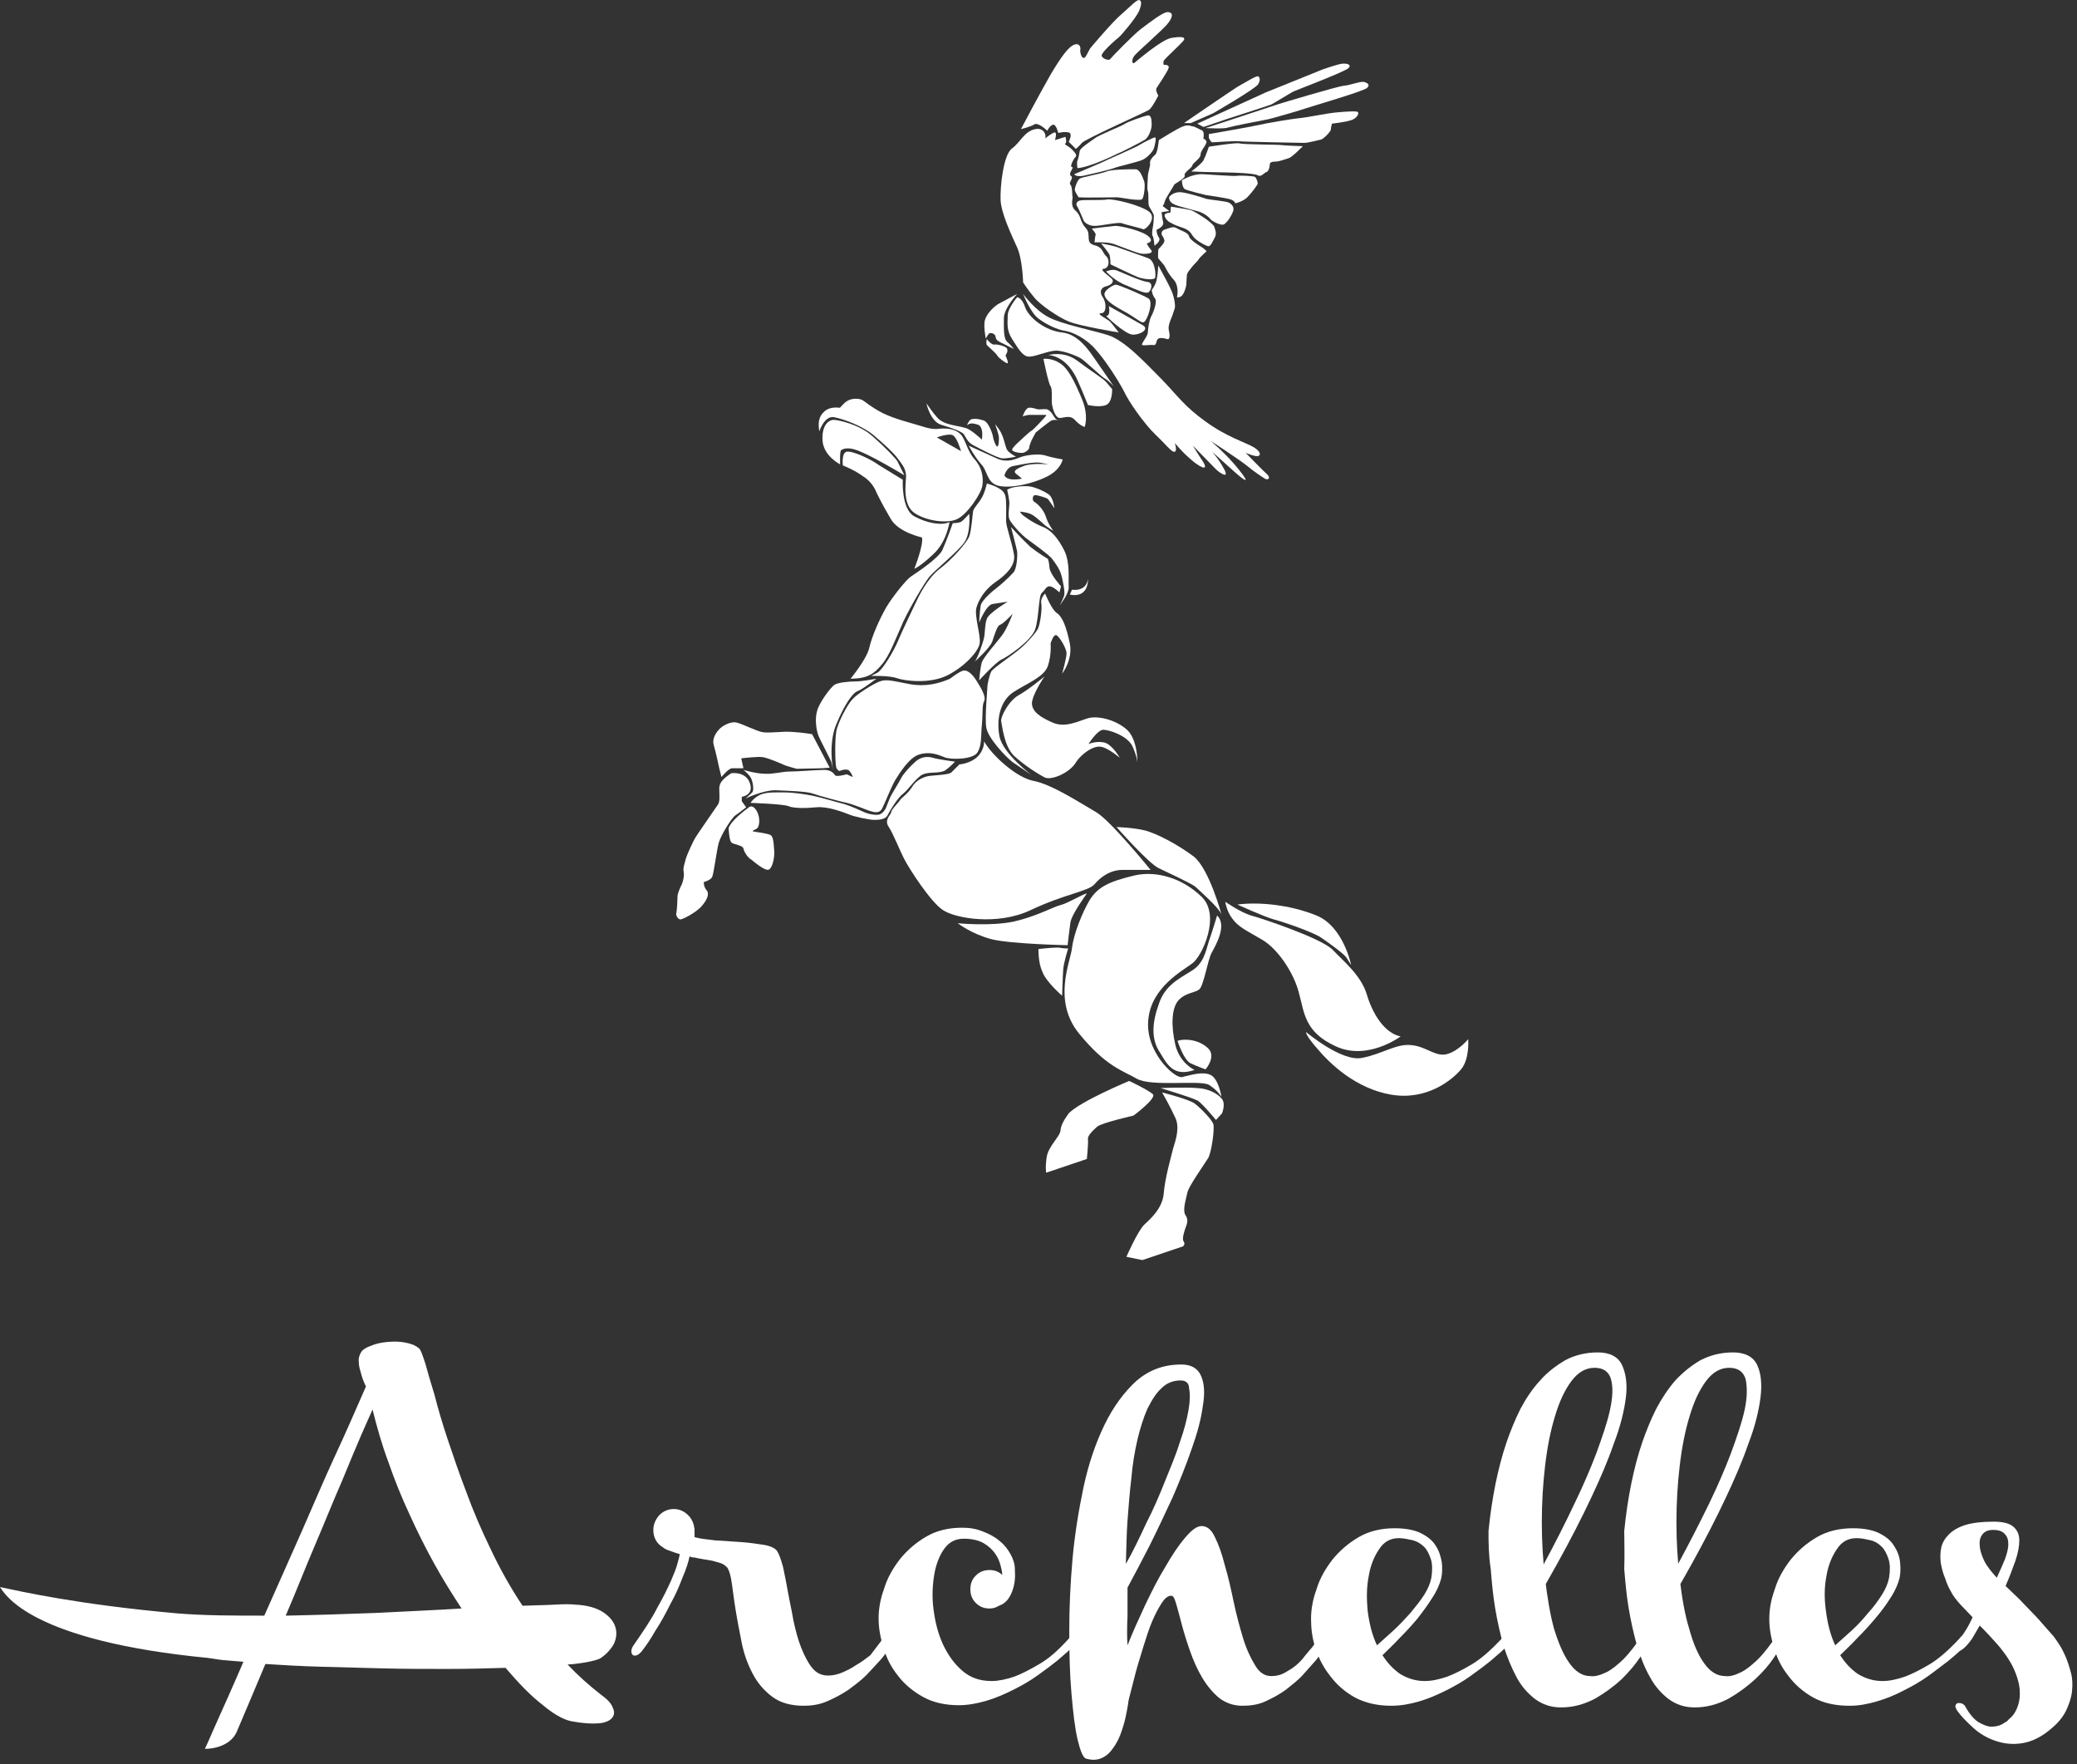 <svg xmlns="http://www.w3.org/2000/svg" xmlns:xlink="http://www.w3.org/1999/xlink" width="378" height="321" viewBox="0 0 378 321" version="1.1"><rect x="0" y="0" width="378" height="321" fill="#333333" stroke="none"/><title>archellesbrand</title><desc>Created using Figma</desc><g id="Canvas" transform="translate(523 -395)"><g id="archellesbrand"><g id="archellesbrand"><g id="Group"><g id="Group"><g id="Vector"><use xlink:href="#path0_fill" transform="translate(-169.866 671.9)" fill="#FFFFFF"></use></g></g><g id="archelle 1"><g id="Vector"><use xlink:href="#path1_fill" transform="translate(-523 639.134)" fill="#FFFFFF"></use></g><g id="Vector"><use xlink:href="#path2_fill" transform="translate(-408.1 669.6)" fill="#FFFFFF"></use></g><g id="Vector"><use xlink:href="#path3_fill" transform="translate(-363.1 673)" fill="#FFFFFF"></use></g><g id="Vector"><use xlink:href="#path4_fill" transform="translate(-328.4 643.3)" fill="#FFFFFF"></use></g><g id="Vector"><use xlink:href="#path5_fill" transform="translate(-284.4 673.1)" fill="#FFFFFF"></use></g><g id="Vector"><use xlink:href="#path6_fill" transform="translate(-252.1 641.1)" fill="#FFFFFF"></use></g><g id="Vector"><use xlink:href="#path7_fill" transform="translate(-227.4 641.1)" fill="#FFFFFF"></use></g><g id="Vector"><use xlink:href="#path8_fill" transform="translate(-201 673.1)" fill="#FFFFFF"></use></g></g></g><g id="Group"><g id="Group"><g id="Vector"><use xlink:href="#path9_fill" transform="translate(-373.319 471.4)" fill="#FFFFFF"></use></g><g id="Vector"><use xlink:href="#path10_fill" transform="translate(-369.642 477.182)" fill="#FFFFFF"></use></g><g id="Vector"><use xlink:href="#path11_fill" transform="translate(-374.002 467.561)" fill="#FFFFFF"></use></g><g id="Vector"><use xlink:href="#path12_fill" transform="translate(-346.7 476.1)" fill="#FFFFFF"></use></g><g id="Vector"><use xlink:href="#path13_fill" transform="translate(-368.2 488.5)" fill="#FFFFFF"></use></g><g id="Vector"><use xlink:href="#path14_fill" transform="translate(-374.513 518.5)" fill="#FFFFFF"></use></g><g id="Vector"><use xlink:href="#path15_fill" transform="translate(-354.4 468.4)" fill="#FFFFFF"></use></g><g id="Vector"><use xlink:href="#path16_fill" transform="translate(-339.7 483.466)" fill="#FFFFFF"></use></g><g id="Vector"><use xlink:href="#path17_fill" transform="translate(-364.5 483)" fill="#FFFFFF"></use></g><g id="Vector"><use xlink:href="#path18_fill" transform="translate(-387.7 517.011)" fill="#FFFFFF"></use></g><g id="Vector"><use xlink:href="#path19_fill" transform="translate(-386.4 532.748)" fill="#FFFFFF"></use></g><g id="Vector"><use xlink:href="#path20_fill" transform="translate(-399.946 535.673)" fill="#FFFFFF"></use></g><g id="Vector"><use xlink:href="#path21_fill" transform="translate(-390.4 541.748)" fill="#FFFFFF"></use></g><g id="Vector"><use xlink:href="#path22_fill" transform="translate(-393.189 526.435)" fill="#FFFFFF"></use></g><g id="Vector"><use xlink:href="#path23_fill" transform="translate(-345.6 490.9)" fill="#FFFFFF"></use></g><g id="Vector"><use xlink:href="#path24_fill" transform="translate(-328.3 500.4)" fill="#FFFFFF"></use></g><g id="Vector"><use xlink:href="#path25_fill" transform="translate(-343.596 503)" fill="#FFFFFF"></use></g><g id="Vector"><use xlink:href="#path26_fill" transform="translate(-340.805 518.1)" fill="#FFFFFF"></use></g><g id="Vector"><use xlink:href="#path27_fill" transform="translate(-361.573 529.9)" fill="#FFFFFF"></use></g><g id="Vector"><use xlink:href="#path28_fill" transform="translate(-348.7 557.6)" fill="#FFFFFF"></use></g><g id="Vector"><use xlink:href="#path29_fill" transform="translate(-329.264 554.034)" fill="#FFFFFF"></use></g><g id="Vector"><use xlink:href="#path30_fill" transform="translate(-313.076 561.6)" fill="#FFFFFF"></use></g><g id="Vector"><use xlink:href="#path31_fill" transform="translate(-319.8 545.5)" fill="#FFFFFF"></use></g><g id="Vector"><use xlink:href="#path32_fill" transform="translate(-300 559.1)" fill="#FFFFFF"></use></g><g id="Vector"><use xlink:href="#path33_fill" transform="translate(-285.304 582.8)" fill="#FFFFFF"></use></g><g id="Vector"><use xlink:href="#path34_fill" transform="translate(-297.8 559.42)" fill="#FFFFFF"></use></g><g id="Vector"><use xlink:href="#path35_fill" transform="translate(-311.8 592.911)" fill="#FFFFFF"></use></g><g id="Vector"><use xlink:href="#path36_fill" transform="translate(-318 593.8)" fill="#FFFFFF"></use></g><g id="Vector"><use xlink:href="#path37_fill" transform="translate(-332.665 591.7)" fill="#FFFFFF"></use></g><g id="Vector"><use xlink:href="#path38_fill" transform="translate(-334.004 567.433)" fill="#FFFFFF"></use></g><g id="Vector"><use xlink:href="#path39_fill" transform="translate(-308.7 584.196)" fill="#FFFFFF"></use></g></g><g id="Group"><g id="Vector"><use xlink:href="#path40_fill" transform="translate(-343.489 456.7)" fill="#FFFFFF"></use></g><g id="Vector"><use xlink:href="#path41_fill" transform="translate(-343.855 448.5)" fill="#FFFFFF"></use></g><g id="Vector"><use xlink:href="#path42_fill" transform="translate(-339.637 449.1)" fill="#FFFFFF"></use></g><g id="Vector"><use xlink:href="#path43_fill" transform="translate(-333.1 460.284)" fill="#FFFFFF"></use></g><g id="Vector"><use xlink:href="#path44_fill" transform="translate(-332.2 459.423)" fill="#FFFFFF"></use></g><g id="Vector"><use xlink:href="#path45_fill" transform="translate(-336.8 448.5)" fill="#FFFFFF"></use></g><g id="Vector"><use xlink:href="#path46_fill" transform="translate(-338.806 469.184)" fill="#FFFFFF"></use></g><g id="Vector"><use xlink:href="#path47_fill" transform="translate(-340.911 418.45)" fill="#FFFFFF"></use></g><g id="Vector"><use xlink:href="#path48_fill" transform="translate(-337.2 395)" fill="#FFFFFF"></use></g><g id="Vector"><use xlink:href="#path49_fill" transform="translate(-321.7 450.7)" fill="#FFFFFF"></use></g><g id="Vector"><use xlink:href="#path50_fill" transform="translate(-322 446.8)" fill="#FFFFFF"></use></g><g id="Vector"><use xlink:href="#path51_fill" transform="translate(-321.7 444.104)" fill="#FFFFFF"></use></g><g id="Vector"><use xlink:href="#path52_fill" transform="translate(-322.6 439.3)" fill="#FFFFFF"></use></g><g id="Vector"><use xlink:href="#path53_fill" transform="translate(-324.3 436.1)" fill="#FFFFFF"></use></g><g id="Vector"><use xlink:href="#path54_fill" transform="translate(-327.094 431.278)" fill="#FFFFFF"></use></g><g id="Vector"><use xlink:href="#path55_fill" transform="translate(-327.4 425.8)" fill="#FFFFFF"></use></g><g id="Vector"><use xlink:href="#path56_fill" transform="translate(-326.989 415.992)" fill="#FFFFFF"></use></g><g id="Vector"><use xlink:href="#path57_fill" transform="translate(-327.5 420)" fill="#FFFFFF"></use></g><g id="Vector"><use xlink:href="#path58_fill" transform="translate(-314.189 417.822)" fill="#FFFFFF"></use></g><g id="Vector"><use xlink:href="#path59_fill" transform="translate(-307.5 408.876)" fill="#FFFFFF"></use></g><g id="Vector"><use xlink:href="#path60_fill" transform="translate(-305.1 406.576)" fill="#FFFFFF"></use></g><g id="Vector"><use xlink:href="#path61_fill" transform="translate(-303.6 409.89)" fill="#FFFFFF"></use></g><g id="Vector"><use xlink:href="#path62_fill" transform="translate(-303 415.273)" fill="#FFFFFF"></use></g><g id="Vector"><use xlink:href="#path63_fill" transform="translate(-306.2 421.068)" fill="#FFFFFF"></use></g><g id="Vector"><use xlink:href="#path64_fill" transform="translate(-307.9 426.694)" fill="#FFFFFF"></use></g><g id="Vector"><use xlink:href="#path65_fill" transform="translate(-310.233 429.971)" fill="#FFFFFF"></use></g><g id="Vector"><use xlink:href="#path66_fill" transform="translate(-311.052 432.6)" fill="#FFFFFF"></use></g><g id="Vector"><use xlink:href="#path67_fill" transform="translate(-312.244 436.349)" fill="#FFFFFF"></use></g><g id="Vector"><use xlink:href="#path68_fill" transform="translate(-315.172 443.3)" fill="#FFFFFF"></use></g></g></g></g></g></g><defs><path id="path0_fill" d="M 20.366 20.6C 20.666 20.9 21.066 21.5 21.466 22.1C 21.966 22.8 22.366 23.6 22.766 24.5C 23.166 25.4 23.466 26.4 23.766 27.5C 24.066 28.6 24.066 29.7 23.966 30.8C 23.866 31.9 23.466 33.1 22.966 34.2C 22.466 35.3 21.566 36.5 20.366 37.5C 18.566 39.1 16.766 40 14.966 40.3C 13.166 40.6 11.566 40.4 10.066 39.9C 8.566 39.4 7.166 38.6 5.966 37.5C 4.766 36.4 3.766 35.4 3.066 34.4C 2.766 33.9 2.666 33.6 2.766 33.4C 2.866 33.2 2.966 33.1 3.166 33C 3.366 33 3.666 33 3.966 33.1C 4.266 33.3 4.466 33.4 4.566 33.7C 5.366 35.1 6.166 36 6.966 36.5C 7.866 37 8.566 37.3 9.266 37.3C 9.966 37.3 10.566 37.2 11.166 36.9C 11.666 36.6 11.966 36.4 12.166 36.3C 12.266 36.1 12.566 35.9 12.966 35.5C 13.366 35.1 13.666 34.6 13.966 33.9C 14.266 33.2 14.466 32.3 14.466 31.3C 14.466 30.2 14.266 29 13.666 27.5C 13.066 25.9 12.066 24.4 10.866 22.9C 9.666 21.5 8.366 20.1 7.166 18.9L 5.766 21.3C 2.866 25.4 2.066 22.9 3.166 21.7C 4.766 20 5.866 17.4 5.866 17.4C 5.066 16.6 4.366 15.8 3.666 15.1C 2.966 14.3 2.366 13.6 1.966 12.8C 1.566 12.1 1.166 11.3 0.866 10.3C 0.466 9.4 0.266 8.5 0.066 7.5C -0.034 6.6 -0.034 5.6 0.166 4.7C 0.366 3.8 0.866 3 1.566 2.3C 2.266 1.6 3.266 1 4.566 0.6C 5.866 0.2 7.566 -1.2207e-05 9.666 -1.2207e-05C 11.366 -1.2207e-05 12.566 0.3 13.266 0.9C 13.966 1.5 14.366 2.3 14.366 3.4C 14.366 4.4 14.166 5.6 13.666 7.1C 13.166 8.5 12.566 10.1 11.866 11.7C 12.666 12.5 13.566 13.3 14.366 14.1C 15.166 14.9 15.966 15.8 16.766 16.6C 17.566 17.4 18.266 18.2 18.866 18.9C 19.366 19.5 19.966 20.1 20.366 20.6ZM 9.566 1.5C 8.666 1.5 8.066 1.8 7.666 2.3C 7.266 2.8 7.066 3.5 7.166 4.3C 7.166 5.1 7.466 6 7.966 7.1C 8.466 8.1 9.266 9.1 10.266 10.2C 10.866 8.9 11.366 7.8 11.766 6.8C 12.166 5.7 12.366 4.8 12.366 4.1C 12.366 3.3 12.166 2.7 11.766 2.3C 11.266 1.7 10.566 1.5 9.566 1.5Z"></path><path id="path1_fill" d="M 43.1 70.966C 44.5 67.666 46.5 62.966 48.3 58.666C 51.4 58.866 54.8 59.066 58.5 59.166C 62.2 59.266 65.9 59.366 69.8 59.466C 73.6 59.566 77.5 59.566 81.3 59.566C 85.1 59.566 88.6 59.466 92 59.366C 94.4 62.166 96.6 64.466 98.7 66.066C 100.7 67.766 102.5 68.766 103.9 69.066C 106 69.466 107.6 69.566 108.9 69.466C 110.2 69.366 111 68.966 111.4 68.466C 111.8 67.966 111.9 67.366 111.5 66.566C 111.2 65.766 110.5 65.066 109.4 64.266C 107.2 62.566 105.2 60.766 103.3 58.766C 104.8 58.666 106.1 58.466 107.1 58.266C 108.1 58.066 108.8 57.866 109.2 57.666C 110.3 56.966 111.1 56.066 111.7 55.066C 112.2 53.966 112.3 52.966 112 51.966C 111.7 50.966 111 50.066 109.8 49.266C 108.6 48.466 106.9 47.966 104.7 47.866C 103.9 47.766 102.6 47.766 100.9 47.866C 99.3 47.966 97.3 47.966 95.1 48.066C 92.9 44.766 91 41.366 89.3 37.766C 87.6 34.266 86.1 30.766 84.9 27.466C 83.6 24.066 82.5 20.866 81.5 17.866C 80.5 14.866 79.7 12.166 79.1 9.766C 78.4 7.466 77.8 5.466 77.4 3.966C 76.9 2.466 76.6 1.566 76.3 1.266C 75.6 0.666 74.8 0.366 73.7 0.166C 72.7 -0.034 71.6 -0.034 70.5 0.066C 69.4 0.166 68.4 0.366 67.5 0.766C 66.6 1.066 66 1.466 65.7 1.966C 65.4 2.466 65.2 3.066 65.3 3.766C 65.3 4.466 65.5 5.066 65.7 5.766C 65.9 6.566 66.2 7.366 66.6 8.166C 64.8 12.266 62.9 16.666 60.8 21.166C 59 25.066 57.1 29.566 54.9 34.566C 52.7 39.566 50.4 44.666 48.1 49.866C 42.6 49.866 37.3 49.866 32.4 49.466C 14.3 47.866 3.8 45.466 1.19209e-08 44.666C 1 46.166 5.8 54.466 37.9 57.566C 38.7 57.666 39.7 57.866 40.7 57.966C 41.8 58.066 43 58.166 44.3 58.266C 42.5 62.466 40.7 66.466 39 70.266C 38.4 71.566 37.9 72.866 37.3 74.066C 37 74.166 41.7 74.266 43.1 70.966ZM 68.6 49.366C 63.1 49.566 57.5 49.766 52 49.866C 53.9 45.466 55.6 41.066 57.4 36.866C 59.2 32.666 60.7 28.866 62.2 25.466C 63.6 22.066 64.8 19.166 65.8 16.866C 66.8 14.566 67.5 13.066 67.8 12.366C 68.6 15.566 69.5 18.766 70.7 21.966C 71.8 25.166 73.1 28.366 74.5 31.366C 75.9 34.466 77.4 37.466 79 40.366C 80.6 43.266 82.3 45.966 84 48.566C 79.3 48.866 74.2 49.066 68.6 49.366Z"></path><path id="path2_fill" d="M 46.6 23.6C 47.2 23.6 47.5 23.9 47.5 24.5C 47.5 24.6 47.3 24.9 46.9 25.4C 46.5 26 46 26.7 45.3 27.5C 44.6 28.3 43.7 29.2 42.8 30.2C 41.8 31.2 40.7 32 39.5 32.9C 38.3 33.7 37 34.4 35.6 35C 34.2 35.6 32.8 35.8 31.4 35.8C 29.1 35.8 27.2 35.3 25.7 34.2C 24.2 33.1 23 31.7 22.1 30C 21.2 28.3 20.5 26.4 20.1 24.4C 19.7 22.3 19.3 20.4 19 18.5C 18.7 16.7 18.5 15 18.3 13.6C 18.1 12.1 17.8 11.2 17.5 10.7C 17.2 10.4 16.9 10.1 16.4 9.9C 15.9 9.7 15.3 9.6 14.7 9.4C 14.1 9.3 13.5 9.2 12.9 9.1C 12.3 9 11.8 8.9 11.4 8.8C 11.1 8.8 10.9 8.8 10.6 8.6C 10.4 9.6 10 10.9 9.3 12.5C 8.7 14.1 8 15.7 7.1 17.3C 6.3 18.9 5.4 20.6 4.4 22.1C 3.5 23.7 2.6 25 1.8 26C 1.5 26.3 1.3 26.5 1 26.6C 0.7 26.7 0.5 26.7 0.3 26.6C 0.1 26.4 -3.05176e-06 26.2 -3.05176e-06 25.9C -3.05176e-06 25.6 0.1 25.2 0.4 24.8C 2.2 22.2 3.7 20 4.7 18C 5.8 16.1 6.6 14.4 7.2 13.1C 7.8 11.7 8.2 10.7 8.4 9.9C 8.6 9.1 8.8 8.5 8.8 8.2C 8.1 8 7.5 7.8 7 7.6C 6.4 7.4 6 7.2 5.8 7C 4.6 6.3 4 5.2 4 3.8C 4 2.8 4.4 1.9 5.1 1.1C 5.8 0.4 6.7 0 7.7 0C 8.6 0 9.4 0.3 10.1 0.9C 10.8 1.5 11.2 2.2 11.4 3.1C 11.4 3.3 11.5 3.5 11.5 3.7C 11.5 4.1 11.5 4.5 11.5 5.1C 12.4 5.4 13.6 5.5 15.2 5.7C 16.7 5.8 18.3 5.9 19.8 6C 21.3 6.1 22.7 6.3 24 6.5C 25.3 6.7 26.1 7.1 26.5 7.6C 26.9 8.2 27.2 9.1 27.6 10.5C 27.9 11.9 28.2 13.4 28.5 15.1C 28.8 16.8 29.2 18.5 29.5 20.3C 29.9 22.1 30.3 23.7 30.9 25.2C 31.5 26.7 32.1 27.9 32.9 28.9C 33.7 29.9 34.7 30.3 35.8 30.3C 36.7 30.3 37.6 30.1 38.5 29.7C 39.4 29.3 40.2 28.9 40.9 28.4C 41.8 27.9 42.6 27.3 43.5 26.6L 45.4 24.1C 45.5 23.9 45.6 23.8 45.8 23.7C 46.3 23.7 46.5 23.6 46.6 23.6Z"></path><path id="path3_fill" d="M 34.6 20.2C 34.9 19.8 35.1 19.6 35.4 19.5C 35.7 19.5 35.8 19.5 36 19.7C 36.1 19.8 36.2 20.1 36.3 20.3C 36.3 20.6 36.3 20.8 36.1 20.9C 36 21 35.7 21.4 35 22C 34.4 22.6 33.5 23.3 32.5 24.2C 31.5 25 30.3 25.9 28.9 26.9C 27.5 27.9 26.1 28.7 24.5 29.5C 22.9 30.3 21.3 31 19.6 31.5C 17.9 32 16.2 32.3 14.6 32.3C 12.1 32.3 9.9 31.8 8.1 30.8C 6.3 29.8 4.7 28.5 3.5 26.9C 2.3 25.4 1.4 23.7 0.9 21.8C 0.3 20 -3.05176e-06 18.2 -3.05176e-06 16.5C -3.05176e-06 14.8 0.3 13 1 11.1C 1.6 9.1 2.6 7.4 3.9 5.7C 5.2 4.1 6.8 2.7 8.7 1.6C 10.6 0.5 12.8 -6.10352e-06 15.2 -6.10352e-06C 16.6 -6.10352e-06 17.8 0.2 19 0.7C 20.1 1.1 21.2 1.7 22 2.4C 22.9 3.1 23.5 3.9 24 4.8C 24.5 5.7 24.8 6.6 24.8 7.6C 24.9 9 24.8 10.3 24.3 11.6C 23.8 12.9 23.1 13.8 21.9 14.2C 21.4 14.5 20.9 14.7 20.2 14.7C 19.2 14.7 18.4 14.4 17.7 13.7C 17 13 16.7 12.2 16.7 11.2C 16.7 10.2 17 9.4 17.7 8.7C 18.4 8 19.2 7.7 20.2 7.7C 21.1 7.7 21.9 8 22.5 8.6C 22.5 8.2 22.4 7.6 22.2 6.9C 22 6.1 21.7 5.4 21.2 4.7C 20.7 4 20.1 3.4 19.1 2.8C 18.2 2.3 17 2 15.5 2C 14 2 12.8 2.6 11.9 3.9C 11 5.2 10.4 6.8 10.1 8.7C 9.8 10.6 9.7 12.7 10 14.9C 10.3 17.2 10.8 19.2 11.7 21.2C 12.6 23.1 13.7 24.7 15.2 26C 16.7 27.3 18.4 27.9 20.6 27.9C 21.8 27.9 23.2 27.6 24.7 27.1C 26 26.6 27.4 25.9 29.1 24.9C 30.9 23.9 32.7 22.3 34.6 20.2Z"></path><path id="path4_fill" d="M 10.6 51.1C 11.5 48.8 12.6 46.4 13.8 43.8C 15 41.3 16.2 38.9 17.5 36.8C 18.7 34.7 19.9 32.9 21.1 31.5C 22.3 30.1 23.2 29.4 24.1 29.4C 25.1 29.4 25.9 30.1 26.5 31.4C 27.2 32.8 27.8 34.5 28.3 36.5C 28.9 38.5 29.4 40.7 29.9 43.1C 30.4 45.5 31 47.7 31.6 49.7C 32.2 51.7 33 53.4 33.8 54.7C 34.6 56.1 35.6 56.7 36.8 56.7C 37.7 56.7 38.5 56.5 39.2 56.1C 39.9 55.7 40.6 55.3 41.2 54.8C 41.8 54.3 42.4 53.7 42.9 53C 43.2 52.6 43.6 52.2 43.9 51.8C 44.2 51.5 44.4 51.2 44.6 50.9C 44.8 50.6 44.9 50.5 45 50.5C 45.1 50.3 45.2 50.2 45.4 50.1C 45.6 50 45.8 49.9 46 49.9C 46.2 49.9 46.4 50 46.6 50.2C 46.8 50.4 46.9 50.6 46.9 50.8C 46.9 50.9 46.7 51.2 46.4 51.7C 46.1 52.3 45.5 53 44.9 53.8C 44.2 54.6 43.4 55.5 42.5 56.5C 41.6 57.5 40.5 58.3 39.4 59.2C 38.3 60 37 60.7 35.7 61.3C 34.4 61.9 33 62.1 31.5 62.1C 29.9 62.1 28.5 61.6 27.3 60.7C 26.1 59.7 25.1 58.5 24.2 57C 23.3 55.5 22.6 53.9 22 52.2C 21.4 50.5 20.9 48.9 20.5 47.4C 20.1 45.9 19.8 44.7 19.5 43.7C 19.2 42.7 19 42.2 18.7 42.1C 18.1 42 17.5 42.4 16.9 43.3C 16.3 44.2 15.7 45.3 15.1 46.7C 14.5 48.1 14 49.7 13.5 51.3C 13 53 12.5 54.5 12.1 56C 11.7 57.5 11.4 58.8 11.1 59.9C 10.8 61 10.7 61.6 10.7 61.8C 10.4 63.6 10.1 65.1 9.6 66.5C 9.2 67.8 8.6 69 7.9 69.9C 7.3 70.8 6.5 71.4 5.7 71.7C 4.9 72 4 72 3 71.7C 2.5 71.5 2 70.3 1.5 68.2C 1 66 0.7 63.3 0.4 59.9C 0.1 56.5 -6.10352e-06 52.7 -6.10352e-06 48.4C -6.10352e-06 44.1 0.2 39.8 0.6 35.3C 1 30.9 1.7 26.6 2.6 22.3C 3.5 18.1 4.8 14.3 6.4 11C 8 7.7 10 5 12.2 3C 14.5 1 17.2 -3.05176e-06 20.4 -3.05176e-06C 22.2 -3.05176e-06 23.4 0.7 24 2.1C 24.6 3.5 24.7 5.3 24.3 7.6C 24 9.9 23.3 12.5 22.3 15.3C 21.3 18.2 20.1 21.2 18.8 24.2C 17.4 27.2 16 30.2 14.6 33C 13.1 35.9 11.8 38.4 10.6 40.6C 10.6 42.4 10.6 44.2 10.6 45.8C 10.5 47.9 10.5 49.5 10.6 51.1ZM 20.3 2.9C 19 2.9 17.8 3.3 16.8 4.3C 15.8 5.2 15 6.5 14.2 8.1C 13.5 9.7 12.9 11.6 12.4 13.7C 11.9 15.9 11.5 18.2 11.3 20.7C 11 23.2 10.8 25.7 10.6 28.4C 10.4 31.1 10.4 33.7 10.3 36.3C 11.6 34 12.8 31.5 14 28.9C 15.3 26.4 16.4 23.8 17.4 21.3C 18.4 18.8 19.4 16.5 20.1 14.2C 20.9 12 21.4 10 21.7 8.3C 22 6.6 22 5.3 21.8 4.3C 21.8 3.4 21.2 2.9 20.3 2.9Z"></path><path id="path5_fill" d="M 23.7 9.1C 23.4 10.2 22.9 11.4 22.1 12.6C 21.3 13.9 20.4 15.1 19.4 16.4C 18.4 17.6 17.3 18.8 16.1 20C 15 21.2 13.9 22.2 13 23.1C 13.9 24.5 14.9 25.6 16.2 26.5C 17.5 27.3 19 27.8 20.7 27.8C 22 27.8 23.3 27.5 24.8 27C 26.1 26.5 27.5 25.8 29.2 24.8C 30.9 23.8 32.7 22.2 34.6 20.2C 34.9 19.8 35.1 19.6 35.4 19.5C 35.7 19.5 35.9 19.5 36 19.7C 36.1 19.8 36.3 20.1 36.3 20.3C 36.3 20.6 36.3 20.8 36.2 20.9C 36.1 21 35.8 21.4 35.1 22C 34.5 22.6 33.6 23.3 32.6 24.2C 31.6 25 30.4 25.9 29 26.9C 27.6 27.9 26.2 28.7 24.6 29.5C 23 30.3 21.4 31 19.7 31.5C 18 32 16.3 32.3 14.6 32.3C 12.1 32.3 9.9 31.8 8 30.8C 6.2 29.8 4.7 28.5 3.5 26.9C 2.3 25.4 1.4 23.7 0.8 21.8C 0.2 20 -6.10352e-06 18.2 -6.10352e-06 16.5C -6.10352e-06 14.8 0.3 13 1 11.1C 1.6 9.1 2.6 7.4 3.9 5.7C 5.2 4.1 6.8 2.7 8.7 1.6C 10.6 0.5 12.8 -1.13687e-13 15.2 -1.13687e-13C 17.2 -1.13687e-13 18.8 0.3 20 0.9C 21.2 1.5 22.1 2.2 22.7 3.2C 23.3 4.1 23.6 5.1 23.8 6.2C 23.9 7.1 23.9 8.2 23.7 9.1ZM 16 1.8C 14.5 1.8 13.3 2.4 12.4 3.8C 11.5 5.1 10.8 6.8 10.5 8.7C 10.1 10.7 10.1 12.8 10.3 15C 10.6 17.3 11.1 19.4 12 21.3C 12.9 20.5 13.9 19.6 15 18.6C 16.1 17.6 17.1 16.5 18.1 15.4C 19 14.3 19.9 13.2 20.6 12.1C 21.3 11 21.7 10 21.9 9C 22.1 7.7 22.1 6.5 21.8 5.6C 21.5 4.7 21.1 3.9 20.6 3.4C 20 2.8 19.3 2.4 18.6 2.2C 17.7 2 16.8 1.8 16 1.8Z"></path><path id="path6_fill" d="M 1.2207e-05 32.5C 0.6 26.5 1.7 21 3.3 16.3C 4 14.3 4.8 12.3 5.8 10.3C 6.8 8.4 8 6.6 9.4 5.1C 10.7 3.6 12.3 2.4 14 1.4C 15.7 0.5 17.7 -2.84217e-14 19.9 -2.84217e-14C 22.1 -2.84217e-14 23.6 0.8 24.3 2.3C 25 3.8 25.3 5.8 25 8.2C 24.7 10.6 24 13.5 22.8 16.6C 21.7 19.8 20.3 23 18.8 26.2C 15.2 33.9 10.3 42.7 4.3 52.4L 2.4 51.9C 7.9 42.8 12.3 34.6 15.7 27.4C 17.2 24.3 18.5 21.3 19.6 18.4C 20.7 15.4 21.6 12.8 22.1 10.5C 22.6 8.2 22.7 6.4 22.3 4.9C 21.9 3.5 20.9 2.8 19.3 2.8C 17.7 2.8 16.3 3.6 15.1 5.2C 13.9 6.8 12.9 8.9 12.1 11.6C 11.3 14.2 10.7 17.2 10.3 20.6C 9.9 24 9.7 27.4 9.7 30.9C 9.7 34.4 9.9 37.8 10.3 41.2C 10.7 44.6 11.2 47.6 11.9 50.2C 12.7 52.8 13.6 55 14.7 56.5C 15.8 58.1 17.1 58.9 18.5 58.9C 19.3 59 20.1 58.8 21 58.4C 21.8 58.1 22.7 57.5 23.7 56.6C 24.8 55.7 25.9 54.4 27.2 52.6C 27.3 52.4 27.5 52.3 27.8 52.2C 28 52.2 28.2 52.2 28.5 52.3C 28.7 52.4 28.8 52.6 28.9 52.8C 29 53 29 53.2 28.9 53.5C 28.8 53.7 28.3 54.4 27.5 55.6C 26.7 56.8 25.6 58.1 24.3 59.4C 22.9 60.7 21.3 61.9 19.4 63C 17.5 64 15.5 64.6 13.2 64.6C 11.4 64.6 9.9 64.1 8.5 63.1C 7.2 62.1 6 60.8 5.1 59.1C 4.2 57.4 3.4 55.5 2.7 53.3C 2.1 51.1 1.6 48.9 1.2 46.5C 0.8 44.1 0.6 41.8 0.4 39.4C 6.10948e-06 36.7 1.2207e-05 34.6 1.2207e-05 32.5Z"></path><path id="path7_fill" d="M -6.10352e-06 32.5C 0.6 26.5 1.7 21 3.3 16.3C 4 14.3 4.8 12.3 5.8 10.3C 6.8 8.4 8 6.6 9.3 5.1C 10.7 3.6 12.2 2.4 13.9 1.4C 15.7 0.5 17.6 -2.84217e-14 19.8 -2.84217e-14C 22 -2.84217e-14 23.5 0.8 24.2 2.3C 24.9 3.8 25.1 5.8 24.8 8.2C 24.5 10.6 23.8 13.5 22.6 16.6C 21.5 19.8 20.1 23 18.6 26.2C 15 33.9 10.1 42.7 4.1 52.4L 2.2 51.9C 7.6 42.8 12 34.6 15.5 27.4C 17 24.3 18.3 21.3 19.4 18.4C 20.5 15.4 21.4 12.8 21.9 10.5C 22.4 8.2 22.4 6.4 22.1 4.9C 21.7 3.5 20.7 2.8 19.1 2.8C 17.5 2.8 16.1 3.6 14.9 5.2C 13.7 6.8 12.7 8.9 11.9 11.6C 11.1 14.2 10.5 17.2 10.1 20.6C 9.7 24 9.5 27.4 9.5 30.9C 9.5 34.4 9.7 37.8 10.1 41.2C 10.5 44.6 11 47.6 11.8 50.2C 12.5 52.8 13.4 55 14.5 56.5C 15.6 58.1 16.9 58.9 18.4 58.9C 19.1 59 20 58.8 20.8 58.4C 21.6 58.1 22.5 57.5 23.5 56.6C 24.6 55.7 25.7 54.4 27 52.6C 27.1 52.4 27.3 52.3 27.6 52.2C 27.8 52.2 28 52.2 28.2 52.3C 28.4 52.4 28.5 52.6 28.6 52.8C 28.7 53 28.7 53.2 28.6 53.5C 28.5 53.7 28 54.4 27.2 55.6C 26.4 56.8 25.3 58.1 23.9 59.4C 22.5 60.7 20.9 61.9 19 63C 17.1 64 15.1 64.6 12.8 64.6C 11 64.6 9.5 64.1 8.1 63.1C 6.8 62.1 5.6 60.8 4.7 59.1C 3.7 57.4 3 55.5 2.3 53.3C 1.7 51.1 1.2 48.9 0.8 46.5C 0.4 44.1 0.2 41.8 -6.10352e-06 39.4C 0.1 36.7 -6.10352e-06 34.6 -6.10352e-06 32.5Z"></path><path id="path8_fill" d="M 23.7 9.1C 23.4 10.2 22.9 11.4 22.1 12.6C 21.3 13.9 20.4 15.1 19.3 16.4C 18.3 17.6 17.2 18.8 16 20C 14.9 21.2 13.8 22.2 12.9 23.1C 13.8 24.5 14.8 25.6 16.1 26.5C 17.4 27.3 18.9 27.8 20.6 27.8C 21.9 27.8 23.2 27.5 24.7 27C 26 26.5 27.4 25.8 29.1 24.8C 30.8 23.8 32.6 22.2 34.5 20.2C 34.8 19.8 35 19.6 35.3 19.5C 35.6 19.5 35.8 19.5 35.9 19.7C 36 19.8 36.2 20.1 36.2 20.3C 36.3 20.6 36.2 20.8 36.1 20.9C 36 21 35.7 21.4 35 22C 34.4 22.6 33.6 23.3 32.5 24.2C 31.4 25 30.3 25.9 28.9 26.9C 27.5 27.9 26.1 28.7 24.5 29.5C 23 30.3 21.3 31 19.6 31.5C 17.9 32 16.3 32.3 14.6 32.3C 12 32.3 9.8 31.8 8 30.8C 6.2 29.8 4.7 28.5 3.5 26.9C 2.3 25.4 1.4 23.7 0.9 21.8C 0.3 20 -1.2207e-05 18.2 -1.2207e-05 16.5C -1.2207e-05 14.8 0.3 13 1 11.1C 1.6 9.1 2.6 7.4 3.9 5.7C 5.2 4.1 6.8 2.7 8.7 1.6C 10.6 0.5 12.8 -1.13687e-13 15.2 -1.13687e-13C 17.2 -1.13687e-13 18.8 0.3 20 0.9C 21.2 1.5 22.1 2.2 22.7 3.2C 23.3 4.1 23.7 5.1 23.8 6.2C 23.9 7.1 23.9 8.2 23.7 9.1ZM 15.9 1.8C 14.4 1.8 13.2 2.4 12.3 3.8C 11.4 5.1 10.7 6.8 10.4 8.7C 10 10.7 10 12.8 10.3 15C 10.6 17.3 11.1 19.4 12 21.3C 12.9 20.5 13.9 19.6 15 18.6C 16.1 17.6 17.1 16.5 18 15.4C 19 14.3 19.8 13.2 20.5 12.1C 21.2 11 21.6 10 21.8 9C 22 7.7 22 6.5 21.7 5.6C 21.4 4.7 21 3.9 20.5 3.4C 19.9 2.8 19.3 2.4 18.5 2.2C 17.6 2 16.8 1.8 15.9 1.8Z"></path><path id="path9_fill" d="M 3.219 8.1C 3.219 8.1 0.219 6.6 0.019 3.8C -0.181 0.9 1.219 3.05176e-06 2.019 3.05176e-06C 2.819 3.05176e-06 6.619 0.8 9.019 2.9C 11.419 5 13.219 6.9 13.619 7.5C 13.919 8.1 14.919 10.1 14.919 10.1C 14.919 10.1 10.119 7.2 7.419 6C 4.719 4.7 3.819 5.3 3.419 5.5C 3.119 5.6 3.219 8.1 3.219 8.1Z"></path><path id="path10_fill" d="M 0.042 2.518C 0.042 2.518 -0.258 0.218 0.742 0.018C 1.742 -0.182 5.042 1.318 6.542 2.418C 8.142 3.418 10.942 5.118 10.942 5.118C 10.942 5.118 10.642 10.318 12.942 11.718C 15.242 13.018 18.042 13.518 19.442 12.818C 19.442 12.818 18.942 16.418 16.542 18.618C 14.142 20.918 13.042 21.318 13.042 21.318C 13.042 21.318 14.742 17.018 14.442 15.618C 14.442 15.618 10.142 14.718 8.742 12.218C 7.242 9.718 6.142 7.418 6.142 7.418C 6.142 7.418 5.542 5.618 3.742 4.518C 2.142 3.318 0.042 2.518 0.042 2.518Z"></path><path id="path11_fill" d="M 28.302 10.938C 27.002 9.439 26.702 7.339 25.802 6.439C 24.902 5.539 23.502 5.339 22.102 5.439C 20.802 5.639 19.802 5.339 18.202 4.839C 16.602 4.339 14.002 3.739 11.702 2.639C 9.402 1.439 8.602 0.639 8.102 0.339C 7.602 -0.061 6.202 -0.161 5.302 0.339C 4.402 0.839 4.002 1.639 3.802 1.639C 3.602 1.639 2.102 1.339 1.002 2.339C -0.098 3.339 -0.098 4.539 0.102 5.939C 0.102 5.939 1.002 3.139 2.702 3.339C 4.402 3.639 8.002 4.939 10.002 6.639C 12.002 8.339 13.502 9.739 14.202 10.639C 14.902 11.639 15.902 12.539 15.902 14.139C 15.802 15.739 15.302 19.439 17.502 20.838C 19.602 22.238 23.302 22.738 25.102 21.939C 27.002 21.139 29.602 17.238 29.802 15.739C 30.002 14.239 29.702 12.438 28.302 10.938ZM 21.502 7.039C 21.502 7.039 23.602 6.239 24.402 6.639C 25.202 7.039 25.902 9.539 25.902 9.539L 21.502 7.039Z"></path><path id="path12_fill" d="M 14 1.8C 12.8 1.4 10.4 1.7 9.4 2.1C 8.4 2.5 7 3.1 5.3 2.4C 3.7 1.7 6.10352e-06 1.42109e-14 6.10352e-06 1.42109e-14C 6.10352e-06 1.42109e-14 1 1.9 2.2 3.3C 3.5 4.6 3.2 6.7 5.4 7.3C 7.6 7.8 11.4 7 14.1 5.7C 16.8 4.4 17.1 2.5 17.1 2.5C 17.1 2.5 15.2 2.2 14 1.8ZM 10 3.7C 8.4 4.3 8.1 4.7 8.6 5.1C 9.1 5.5 9.7 6 9.7 6C 9.7 6 7 6.6 6.5 5.4C 6.5 5.4 6.9 3.9 8.1 3.7C 9.3 3.5 11.8 2.9 13 3.1C 14.2 3.3 14.5 3.4 14.5 3.4C 14.5 3.4 11.5 3.1 10 3.7Z"></path><path id="path13_fill" d="M 6.10352e-06 30C 6.10352e-06 30 2.9 26.5 3.4 24.4C 3.9 22.2 5.3 19.1 6.5 17C 7.7 15 10.2 11.9 11 11.4C 11.9 10.8 16 8.1 16.7 6.6C 17.4 5.1 18.6 1.7 18.6 1.7C 18.6 1.7 19.8 1.7 20.2 1.4C 20.6 1.1 21.6 1.52588e-06 21.6 1.52588e-06C 21.6 1.52588e-06 21.9 3.5 20.7 5.2C 19.5 6.9 15.3 10.3 14.3 11.5C 13.3 12.8 11 16.7 9.6 19.6C 8.3 22.5 7.1 25.8 5.7 27.4C 4.3 29.1 3.1 30 6.10352e-06 30Z"></path><path id="path14_fill" d="M 11.013 1.52588e-06C 11.013 1.52588e-06 8.513 0.5 7.213 0.5C 6.013 0.5 4.013 0.7 3.413 1.1C 2.713 1.5 0.513 4.5 0.213 5.9C -0.187 7.2 0.013 9.3 0.513 10.5C 1.013 11.6 2.713 14.8 2.813 15.2C 2.913 15.6 3.113 16.6 3.113 16.6C 3.113 16.6 2.213 11.8 3.713 8.3C 5.213 4.7 6.613 2.7 7.513 2.3C 8.413 2 11.013 1.52588e-06 11.013 1.52588e-06Z"></path><path id="path15_fill" d="M -6.10352e-06 3.05176e-06C -6.10352e-06 3.05176e-06 0.7 3.3 2.7 3.9C 4.8 4.5 6.5 5.2 6.8 5.6C 7.1 6 7.4 7 8.5 7.6C 9.6 8.2 12.9 9.9 13.7 10C 14.5 10.1 16.3 9.7 16.3 9.7C 16.3 9.7 14.9 9 14.6 8.3C 14.3 7.6 14.1 6.4 13.7 5.6C 13.4 4.8 12.5 3.8 12.5 3.8C 12.5 3.8 13.2 5.6 13.2 6.3C 13.2 7.1 13.1 8.1 12.8 7.8C 12.5 7.5 12.2 6.6 12.1 6C 12 5.4 11.3 3.4 10.4 3.1C 9.5 2.8 8.4 2.7 8 3C 7.6 3.3 7.4 4 7.4 4C 7.4 4 7.8 3.5 8.7 3.7C 9.6 3.9 9.8 4 10 4.6C 10.3 5.2 10.1 6.6 10.1 6.6C 10.1 6.6 8.2 4.8 7.2 4.5C 6.2 4.2 4.7 4 3.8 3.7C 2.9 3.4 2.3 3 1.9 2.5C 1.4 2 -6.10352e-06 3.05176e-06 -6.10352e-06 3.05176e-06Z"></path><path id="path16_fill" d="M 6.10352e-06 0.634C 6.10352e-06 0.634 0.4 2.434 0.4 3.134C 0.4 3.834 0.1 5.334 0.4 6.034C 0.7 6.734 2.6 8.934 3.8 9.734C 5 10.634 7.4 12.334 8.1 13.134C 8.8 14.034 9.6 15.134 9.9 16.334C 10.2 17.534 10.5 19.134 10.4 19.734C 10.3 20.334 9.6 21.634 9.6 21.634C 9.6 21.634 11.2 19.634 11.2 18.434C 11.1 17.134 11.5 13.934 10.4 11.734C 9.3 9.534 8 7.934 6.3 7.334C 4.6 6.634 2.8 5.334 2.6 5.034C 2.3 4.634 2.3 4.634 2.3 4.634C 2.3 4.634 3.8 4.734 4.6 5.234C 5.4 5.734 6.9 7.134 6.9 7.134C 6.9 7.134 7.7 7.734 8.4 8.134C 8.4 8.134 7.4 6.834 7 5.434C 6.5 4.034 5.3 3.034 4.9 2.834C 4.5 2.534 4.6 1.634 5.1 1.634C 5.6 1.634 7.2 2.134 7.4 2.334C 7.6 2.534 8.6 4.034 8.6 4.034C 8.6 4.034 8.4 2.134 7.6 1.534C 6.8 0.934 5 0.134 4 0.034C 3.1 -0.066 1 0.034 6.10352e-06 0.634Z"></path><path id="path17_fill" d="M 21.1 1.52588e-06C 21.1 1.52588e-06 20.7 1.8 20.1 2.7C 19.6 3.6 18.8 4.3 18.6 5C 18.5 5.6 18.3 8.5 17.9 9.6C 17.5 10.7 14.7 13.9 12.4 15.6C 10.2 17.4 8.8 20.3 8 22C 7.2 23.7 5.7 26.8 4.9 28.7C 4.1 30.6 2.1 33.9 1.2 34.4C 0.3 34.9 3.05176e-06 35 3.05176e-06 35C 3.05176e-06 35 3.3 34.9 4.7 35.4C 6.1 35.9 10.7 36.5 13.9 34.9C 17.1 33.3 19.7 30.4 19.8 29C 20 27.6 18.8 24.1 19.2 22.6C 19.6 21.1 20.8 19.2 22.7 17.9C 24.6 16.6 26.5 14.8 26 12.7C 25.6 10.5 24.6 7.8 24.6 6.8C 24.6 5.8 24.7 3.4 24.5 2.4C 24.3 1.4 23.6 1 22.8 0.6C 22 0.2 21.1 1.52588e-06 21.1 1.52588e-06Z"></path><path id="path18_fill" d="M 37.6 1.489C 35.6 2.389 33.1 2.989 30.3 2.489C 27.5 1.989 26.1 1.489 24.8 1.989C 23.5 2.489 20.5 4.389 19.8 5.289C 19 6.089 17.2 9.389 16.9 11.089C 16.6 12.789 16.7 17.089 16.9 17.689C 17.2 18.289 17.5 18.289 17.5 18.289C 17.5 18.289 18.8 17.689 19.3 18.289C 19.8 18.889 19.9 19.389 19.9 19.389L 18.8 18.889C 18.8 18.889 17 19.389 16.7 19.089C 16.5 18.789 16 18.089 14.7 18.089C 13.4 18.089 9.8 18.389 8.4 18.389C 7 18.389 5.5 18.889 3.9 18.789C 2.3 18.789 6.10352e-06 18.089 6.10352e-06 18.089C 6.10352e-06 18.089 1.3 19.089 1.5 19.889C 1.8 20.689 1.9 21.889 1.6 22.189C 1.3 22.489 0.4 23.289 0.4 23.289C 0.4 23.289 3.5 21.789 5.8 21.789C 8.1 21.889 11.5 21.989 12.6 22.389C 13.7 22.789 17.8 23.889 18.8 24.089C 19.8 24.289 22.2 25.289 22.8 25.489C 23.5 25.689 24.6 26.189 25.2 25.189C 25.7 24.289 26.8 21.389 27.6 19.989C 28.4 18.689 30.2 15.789 32 15.289C 33.8 14.689 35.4 15.289 36.6 15.789C 37.8 16.289 41.9 16.189 42.6 14.889C 43.4 13.589 43.2 11.989 43.4 9.789C 43.6 7.689 43.4 6.389 43.8 5.589C 44.2 4.789 43.3 3.289 42.5 1.989C 41.7 0.689 40.7 -0.311 39.8 0.089C 39 0.389 37.6 1.489 37.6 1.489Z"></path><path id="path19_fill" d="M 37.2 0.852C 37.2 0.852 34.2 0.452 33.2 0.152C 32.2 -0.148 31 -0.048 30 0.852C 29 1.752 27.8 3.052 27.4 3.852C 27 4.652 25.8 6.552 25.5 7.152C 25.2 7.752 24.9 8.652 24.6 9.352C 24.2 10.052 23.9 10.252 23.5 10.452C 23 10.652 21.6 10.452 20.7 10.052C 19.8 9.652 18.3 8.952 17 8.552C 15.7 8.252 12.8 7.352 11.3 7.052C 9.8 6.752 7.7 6.452 6.2 6.452C 4.6 6.452 3 6.352 1.8 6.852C 0.5 7.452 -6.10352e-06 8.352 -6.10352e-06 8.352C -6.10352e-06 8.352 6 8.552 6.9 8.952C 7.8 9.352 10 9.352 12 9.152C 14 8.952 16.9 10.052 17.9 10.452C 18.8 10.852 21.6 11.452 22.6 11.452C 23.6 11.452 24.6 11.252 24.9 10.652C 25.2 10.052 26.7 7.452 27.8 6.652C 28.8 5.852 30.2 3.652 31.4 3.152C 32.6 2.652 34.3 3.052 35.4 2.452C 36.4 1.752 37.2 0.852 37.2 0.852Z"></path><path id="path20_fill" d="M 10.046 0.027C 8.546 1.027 7.846 1.727 7.846 2.827C 7.846 3.927 8.046 5.227 7.546 5.827C 7.146 6.427 4.146 10.727 3.646 11.527C 3.146 12.227 1.946 14.927 1.746 15.627C 1.646 16.227 1.246 17.027 1.346 17.827C 1.546 18.627 1.246 19.827 0.946 20.427C 0.646 21.027 0.246 21.927 0.246 22.527C 0.246 23.127 0.146 25.027 0.046 25.427C -0.154 25.827 0.346 26.627 0.746 26.627C 1.046 26.727 3.546 25.427 4.546 24.327C 5.546 23.227 6.146 22.027 5.546 21.327C 4.946 20.627 5.046 19.827 5.046 19.827C 5.046 19.827 6.246 19.527 6.546 18.927C 6.846 18.327 7.346 14.227 7.746 12.727C 8.146 11.227 10.146 8.127 10.745 7.727C 11.345 7.327 12.745 6.227 12.745 6.227L 11.945 5.127L 11.945 4.327C 11.945 4.327 14.146 4.027 13.445 1.927C 12.745 -0.373 10.046 0.027 10.046 0.027Z"></path><path id="path21_fill" d="M -6.10352e-06 3.952C -6.10352e-06 3.952 0.1 6.152 0.5 6.552C 0.9 6.952 2.6 7.052 2.7 7.652C 2.8 8.252 3.5 9.352 4.1 9.652C 4.6 10.052 6.8 11.952 7.4 11.452C 8 11.052 8.4 9.252 8.3 8.052C 8.2 6.852 8.2 5.352 7.5 5.152C 6.8 4.852 4.9 4.652 4.5 4.552C 4.1 4.452 4.8 4.252 5.1 4.052C 5.5 3.852 5.7 2.852 5.5 1.852C 5.3 0.852 4.5 -0.448 3.7 0.152C 2.9 0.752 0.5 2.552 -6.10352e-06 3.952Z"></path><path id="path22_fill" d="M 17.989 2.164C 17.989 2.164 16.289 1.864 14.489 1.764C 12.789 1.564 9.989 2.064 8.789 1.764C 7.589 1.464 5.189 0.264 4.289 0.064C 3.289 -0.236 1.689 0.564 0.989 1.364C 0.289 2.164 -0.211 3.164 0.089 4.164C 0.389 5.064 1.089 8.364 1.089 8.364L 1.489 9.964C 1.489 9.964 2.689 8.464 3.389 8.364C 4.089 8.364 5.489 8.364 5.489 8.364L 5.089 6.564C 5.089 6.564 8.289 6.164 9.089 6.364C 9.889 6.464 12.489 7.564 12.889 7.764C 13.289 7.964 15.189 8.464 15.189 8.464L 19.789 8.364L 21.189 8.264L 17.989 2.164Z"></path><path id="path23_fill" d="M 6.6 3.05176e-06C 6.6 3.05176e-06 7.6 3.8 7.7 4.4C 7.8 5 7.7 7.4 7.1 8.2C 6.4 9 5 10.3 4.1 11C 3.3 11.6 1.4 13.2 1.1 14.2C 0.9 15.2 0.8 17.4 0.8 17.4C 0.8 17.4 2.1 14.1 3.3 14C 4.5 13.8 6 13.6 6 13.6C 6 13.6 2.6 15.6 2.2 16.7C 1.8 17.8 1.9 19.1 1.7 20.1C 1.5 21.1 0.5 23.9 -3.05176e-06 24.5C -3.05176e-06 24.5 2.8 22 3.2 20.8C 3.6 19.6 4.1 17.9 4.6 17.8C 5.1 17.7 6.9 15.8 6.9 15.8C 6.9 15.8 5.9 18.5 4.9 19.8C 3.9 21.1 1.6 23.7 1.3 24.6C 1 25.5 0.8 27.9 0.8 27.9C 0.8 27.9 3.8 24.6 4.9 24.1C 6 23.6 10.3 20.7 11 18.6C 11.7 16.5 11.6 12.5 12.2 12C 12.8 11.5 13 10.7 13.7 10.8C 14.4 10.9 15.4 11.9 15.4 11.9L 15.7 10.8C 15.7 10.8 13.7 8.6 13.6 7.4C 13.5 6.1 13.3 5.8 13.3 5.8C 13.3 5.8 11.6 4.8 10.1 3.6C 8.6 2.2 6.6 3.05176e-06 6.6 3.05176e-06Z"></path><path id="path24_fill" d="M 0.4 1.9C 0.4 1.9 2.9 2.4 3.3 3.05176e-06C 3.3 3.05176e-06 3.5 3.5 0 2.8L 0.4 1.9Z"></path><path id="path25_fill" d="M 10.796 1.52588e-06C 10.796 1.52588e-06 9.896 0.9 10.096 1.8C 10.296 2.7 9.896 5.6 9.496 6.4C 9.096 7.2 7.496 9 6.296 10C 5.196 11 1.296 13.6 0.996 14.2C 0.696 14.8 0.296 16.4 0.296 17C 0.296 17.6 -0.204 22.6 0.096 24.4C 0.396 26.3 3.596 29.7 4.896 30.7L 8.296 33C 8.296 33 3.096 29.1 2.496 26C 1.896 22.9 2.596 19.5 5.096 17.9C 7.596 16.3 10.596 15.2 11.296 13.2C 11.996 11.1 11.796 9.1 11.796 9.1C 11.796 9.1 12.296 7.3 12.896 7.6C 13.496 8 14.696 10 14.696 10.9C 14.696 11.8 13.896 14.6 13.896 14.6C 13.896 14.6 15.896 12 15.296 9.1C 14.696 6.2 13.996 4.3 12.996 3.6C 11.996 3 10.796 1.52588e-06 10.796 1.52588e-06Z"></path><path id="path26_fill" d="M 7.905 0C 7.905 0 5.005 2.4 3.205 3.4C 1.405 4.4 -0.095 7.3 0.005 8.1C 0.205 8.9 0.505 12.7 2.405 14.5C 4.405 16.3 6.805 17.8 8.005 18.4C 9.205 18.9 12.305 17.6 13.505 15.8C 14.605 14 16.905 12.5 18.205 12.8C 19.505 13 21.605 14.8 21.605 14.8C 21.605 14.8 20.205 12.3 18.705 12C 17.205 11.7 15.905 12.3 15.905 12.3C 15.905 12.3 17.505 9.7 18.605 9.7C 19.705 9.7 23.005 10.8 23.905 12.7C 24.805 14.7 24.805 15.7 24.805 15.7C 24.805 15.7 24.905 11.4 22.805 9.6C 20.705 7.8 17.505 7.1 15.805 7.6C 14.105 8.1 11.705 9.4 9.405 8.4C 7.105 7.4 5.605 6.4 5.605 4.8C 5.805 3 7.905 0 7.905 0Z"></path><path id="path27_fill" d="M 17.674 3.05176e-06C 17.674 3.05176e-06 17.773 1.5 16.474 2.8C 15.073 4.1 13.174 4.2 13.174 4.2C 13.174 4.2 12.174 5.2 11.674 5.7C 11.174 6.1 8.373 6.2 7.673 6.3C 6.973 6.4 5.373 6.9 4.573 8.3C 3.673 9.7 2.673 10.2 2.373 10.7C 2.073 11.2 0.773 12.4 0.773 12.9C 0.673 13.4 -0.527 14.3 0.273 15.5C 1.073 16.7 2.173 19.5 3.073 21.3C 3.973 23.1 7.973 29.3 10.174 30.7C 12.373 32.2 20.073 33.6 26.174 30.7C 32.273 27.8 36.673 27.3 37.773 26C 38.873 24.7 40.673 23.3 43.173 23.4C 45.673 23.4 47.974 23.4 47.974 23.4C 47.974 23.4 40.673 14.4 38.074 12.9C 35.474 11.4 29.974 7.8 26.674 7.2C 23.474 6.6 18.974 2.4 17.674 3.05176e-06Z"></path><path id="path28_fill" d="M 6.10352e-06 5.4C 6.10352e-06 5.4 5.9 6 10.2 5.1C 14.5 4.1 17.4 2.4 18.7 2.1C 20 1.8 22.9 0 23.5 0C 23.5 0 20.7 3.8 20.5 5.3C 20.3 6.7 20 9.4 20 9.4C 20 9.4 9.7 9.2 6.1 8.3C 2.4 7.3 6.10352e-06 5.4 6.10352e-06 5.4Z"></path><path id="path29_fill" d="M 12.764 0.266C 7.664 1.466 5.964 2.566 4.564 4.766C 3.264 6.966 1.664 10.866 1.364 13.466C 1.064 16.066 -2.236 23.066 2.664 29.066C 7.564 35.066 10.564 35.766 13.164 37.266C 15.764 38.766 24.664 37.466 26.264 38.366C 27.864 39.366 28.564 40.566 28.564 40.566C 28.564 40.566 28.064 37.266 26.564 36.566C 25.064 35.866 22.764 36.666 21.364 36.966C 19.864 37.166 14.564 32.166 15.264 26.366C 15.864 20.566 21.564 17.566 23.264 16.266C 25.064 14.966 28.464 7.566 24.964 4.166C 21.464 0.766 16.764 -0.634 12.764 0.266Z"></path><path id="path30_fill" d="M 11.576 0C 11.576 0 10.776 2.7 10.076 4.7C 9.476 6.7 9.076 8.8 6.876 10.1C 4.676 11.5 2.076 12.7 0.976 16.1C -0.224 19.4 -0.424 22.3 0.976 24.6C 2.376 26.8 3.376 29.5 7.476 28.1C 7.476 28.1 4.776 26.9 3.976 23.5C 3.176 20.1 3.276 16.8 4.576 15.4C 5.876 14 7.576 14.1 8.376 13.4C 9.176 12.6 9.876 8.1 10.576 6.8C 11.276 5.5 13.476 1.8 11.576 0Z"></path><path id="path31_fill" d="M 0 -6.10352e-06C 0 -6.10352e-06 5.8 6.6 7.7 7.5C 9.6 8.4 13.9 10.4 14.4 10.9C 14.9 11.4 18.6 14.6 19.1 15.9C 19.1 15.9 16.9 7.7 14.1 5.4C 11.2 3.2 7.2 1.1 5.1 0.6C 3.1 0.1 0 -6.10352e-06 0 -6.10352e-06Z"></path><path id="path32_fill" d="M 3.05176e-06 0C 3.05176e-06 0 2.7 1.9 4.7 2.5C 6.6 3 17.4 6.6 19.5 8.7C 21.5 10.8 24.6 13.3 25.7 16.7C 26.7 20.2 28.9 23.9 31.9 24.5C 31.9 24.5 25.9 29 20.1 26.3C 14.4 23.7 14.4 20.2 13.4 16.6C 12.5 13 9.6 8.6 6.7 6.9C 3.8 5.2 2.4 4.6 1.3 3.1C 0.2 1.7 3.05176e-06 0 3.05176e-06 0Z"></path><path id="path33_fill" d="M 0.004 -3.05176e-06C 0.004 -3.05176e-06 6.504 5.5 10.204 4.7C 13.904 4 16.504 2 19.304 2.4C 22.004 2.7 23.604 4.6 25.704 4C 27.804 3.4 29.504 1.3 29.504 1.3C 29.504 1.3 29.804 4.9 28.204 6.8C 26.604 8.7 22.004 12.5 15.504 11.4C 9.004 10.3 4.304 5.7 2.104 3.1C -0.196 0.5 0.004 -3.05176e-06 0.004 -3.05176e-06Z"></path><path id="path34_fill" d="M 0 0.18C 0 0.18 4.8 2.38 6.6 2.88C 8.5 3.38 13.7 5.18 15.2 6.18C 16.7 7.18 19.4 9.18 19.8 9.78C 20.2 10.38 20.7 11.18 20.7 11.18C 20.7 11.18 19.3 4.18 14.4 2.18C 9.5 0.18 3.8 -0.32 0 0.18Z"></path><path id="path35_fill" d="M 0 0.089C 0 0.089 4.5 -0.111 6.7 0.089C 8.9 0.189 10.5 1.189 11.2 2.089C 11.9 2.989 11.2 4.689 11.2 4.689L 10.1 5.889C 10.1 5.889 7.7 2.989 6.8 2.389C 5.7 1.789 0 0.089 0 0.089Z"></path><path id="path36_fill" d="M 6.5 -3.05176e-06C 6.5 -3.05176e-06 11.3 1.2 12.4 2C 13.5 2.8 15.5 4.9 15.8 5.7C 16.1 6.5 15.5 10.8 14.9 11.9C 14.3 12.9 11.3 17.1 11.1 18.2C 10.9 19.3 10.1 21.5 10.8 22.4C 11.4 23.3 10.9 24.2 10.7 24.8C 10.5 25.4 10.1 26.6 10.4 27.1C 10.8 27.6 10.3 28 10.3 28L 2.9 30.5L 3.05176e-06 29.9C 3.05176e-06 29.9 2.1 25.1 3.3 24C 4.5 22.9 6.6 21 6.8 18.3C 7 15.7 8.1 11.8 8.5 10.2C 9 8.6 9.8 6.2 8.8 4.4C 8 2.6 6.5 -3.05176e-06 6.5 -3.05176e-06Z"></path><path id="path37_fill" d="M 15.165 6.10352e-06C 15.165 6.10352e-06 18.565 1.6 19.465 2.4C 20.265 3.1 15.965 6.3 15.965 6.3C 15.965 6.3 10.265 7.6 9.365 8.3C 8.465 9.1 7.565 10 7.665 10.6C 7.765 11.2 7.465 14.2 7.465 14.2L 0.065 16.7C 0.065 16.7 -0.135 15.7 0.165 13.8C 0.465 11.9 2.665 10 2.665 9C 2.765 8 3.365 7 4.165 5.9C 6.265 3.7 15.165 6.10352e-06 15.165 6.10352e-06Z"></path><path id="path38_fill" d="M 0.004 0.267C 0.904 0.167 3.504 -0.133 4.104 0.067C 4.704 0.167 5.404 0.167 5.404 0.167C 5.404 0.167 4.604 2.667 4.504 3.967C 4.404 5.267 4.304 8.967 4.304 8.767C 4.204 8.667 1.304 6.167 0.704 4.367C -0.096 2.667 0.004 0.267 0.004 0.267Z"></path><path id="path39_fill" d="M 6.10352e-06 0.204C 6.10352e-06 0.204 1.1 3.704 2.4 4.304C 3.7 4.904 5.1 5.404 5.1 5.404C 5.1 5.404 7.1 3.104 5.6 1.604C 4.1 0.104 1.6 -0.296 6.10352e-06 0.204Z"></path><path id="path40_fill" d="M 0.089 -1.52588e-06C 0.089 -1.52588e-06 0.889 1.1 1.489 1C 2.089 0.9 3.789 1.4 3.789 1.8C 3.889 2.1 3.789 2.4 3.789 2.4L 3.489 3C 3.489 3 4.189 4.5 3.789 4.4C 3.389 4.3 2.189 3.4 1.989 3C 1.789 2.6 0.289 1.3 0.089 1.1C -0.111 0.7 0.089 -1.52588e-06 0.089 -1.52588e-06Z"></path><path id="path41_fill" d="M 5.955 1.52588e-06C 5.955 1.52588e-06 3.555 2.6 3.555 4.4C 3.555 6.2 3.455 8.1 4.155 8.7C 4.855 9.3 5.355 10 5.355 10C 5.355 10 4.155 9.4 3.555 9.1C 2.955 8.8 2.055 8.5 2.055 7.8C 1.955 7.1 1.055 7 0.855 7.2C 0.655 7.4 0.255 8.1 0.255 8.1C 0.255 8.1 -0.245 5.6 0.155 4.6C 0.455 3.6 1.755 2.2 2.755 1.7C 3.655 1.2 5.955 1.52588e-06 5.955 1.52588e-06Z"></path><path id="path42_fill" d="M 1.737 0C 1.737 0 0.037 2 0.037 3.3C 0.037 4.6 -0.263 5.9 0.837 7.6C 1.937 9.3 2.737 10.8 3.937 10.8C 5.137 10.8 7.437 9.7 8.937 9.7C 10.437 9.8 12.437 10.6 13.337 11.1C 14.137 11.6 17.137 14.5 17.737 14.8C 18.337 15.1 19.337 16.2 19.337 16.2C 19.337 16.2 16.837 12.6 15.737 11C 14.637 9.4 12.737 6.7 9.937 6.4C 7.037 6.1 4.037 3.9 3.237 1.9C 2.637 1.54972e-06 1.737 0 1.737 0Z"></path><path id="path43_fill" d="M -3.05176e-06 0.016C -3.05176e-06 0.016 0.9 4.516 1.3 5.016C 1.7 5.516 1.4 7.916 1.6 8.516C 1.7 9.116 2.1 10.416 2.7 10.716C 3.3 11.016 4.7 10.016 5.7 11.116C 6.7 12.216 7.5 12.416 7.5 12.416C 7.5 12.416 8.3 10.416 7 7.316C 5.7 4.216 4.5 1.716 3 0.816C 1.5 -0.184 -3.05176e-06 0.016 -3.05176e-06 0.016Z"></path><path id="path44_fill" d="M 6.10352e-06 0.177C 6.10352e-06 0.177 2.8 -0.623 5.2 1.177C 7.6 2.977 10.1 4.577 10.5 5.077C 10.9 5.577 11.6 6.377 11.6 6.377C 11.6 6.377 11.7 8.777 10.5 9.277C 9.3 9.777 7.2 9.277 7.2 9.277C 7.2 9.277 6.2 6.777 5.3 4.777C 3.7 1.177 1.3 0.277 6.10352e-06 0.177Z"></path><path id="path45_fill" d="M 0 1.52588e-06C 0 1.52588e-06 1.3 3.3 2.7 4.4C 4.1 5.5 6.2 6.5 7.6 6.7C 9 6.9 11.5 8.1 13.2 10.1C 15 12.1 17.3 15.7 18.3 17.6C 19.2 19.6 22.1 23.7 24.1 25.6C 26.1 27.5 27.1 28.9 27.6 28.7C 28.1 28.5 27.6 27.1 27.6 27.1C 27.6 27.1 28.7 28.5 30.3 29.9C 31.8 31.3 33.9 32.5 32.8 30.6C 31.6 28.8 30.9 27.6 30.9 27.6C 30.9 27.6 34.5 31.3 35.1 31.9C 35.7 32.5 37.6 33.8 36.6 31.9C 35.6 30 34.4 28.7 34.4 28.7C 34.4 28.7 36.6 30.7 38.4 32.3C 40.2 33.9 41.6 34.9 39.3 32C 37 29.1 34.1 26.7 34.1 26.7C 34.1 26.7 39.6 30.3 40.8 31.3C 42 32.3 43.5 33.3 44 33.6C 44.5 33.9 45.1 33.6 44.5 32.9C 43.8 32.3 40.5 28.9 40.5 28.9C 40.5 28.9 42.1 29.6 42.7 29.5C 43.3 29.4 43.3 28.7 42 27.9C 40.7 27.1 37 26 33.2 23.2C 29.4 20.5 28.1 18.5 25.3 15.6C 22.5 12.8 18.6 8.5 15.5 7.5C 12.3 6.5 7 5.5 4.6 4.2C 2.1 2.9 0 1.52588e-06 0 1.52588e-06Z"></path><path id="path46_fill" d="M 7.206 2.316C 6.606 2.616 4.306 4.516 4.306 4.516C 4.306 4.516 3.806 5.416 3.606 5.816C 3.406 6.216 3.106 7.016 3.106 7.316C 3.106 7.516 2.706 8.016 2.006 8.216C 1.306 8.316 0.106 8.016 0.006 7.716C -0.094 7.416 1.006 6.416 1.006 6.416C 1.006 6.416 3.106 4.416 3.506 4.216C 3.906 4.016 5.706 2.016 5.706 2.016C 5.706 2.016 6.506 1.216 6.106 1.316C 5.806 1.316 3.006 1.316 3.006 1.316C 3.006 1.316 1.906 1.516 1.906 1.616C 1.906 1.716 2.306 0.216 3.006 0.016C 3.706 -0.084 4.506 0.316 4.806 0.316C 5.106 0.316 6.206 0.216 6.406 0.316C 6.706 0.416 7.106 0.816 7.306 1.116C 7.506 1.416 7.906 2.216 8.306 2.216C 8.606 2.316 9.006 2.316 9.006 2.316C 9.006 2.316 7.706 2.116 7.206 2.316Z"></path><path id="path47_fill" d="M 4.111 27.951C 4.111 27.951 4.011 23.75 3.011 21.55C 2.011 19.351 0.111 15.351 0.011 12.95C -0.089 10.55 0.511 4.65 2.111 3.55C 3.611 2.45 4.311 0.45 6.311 0.05C 8.211 -0.35 8.511 1.75 7.911 2.05C 7.311 2.35 9.511 0.55 9.911 0.65C 10.311 0.75 9.911 2.05 9.911 2.05L 11.811 1.45C 11.811 1.45 12.111 2.45 11.811 2.65C 11.511 2.85 12.111 2.95 12.911 3.65C 13.611 4.35 14.011 4.85 13.611 5.15C 13.311 5.45 12.511 6.95 13.011 6.95C 13.511 6.95 12.211 8.15 12.811 8.55C 13.411 8.95 12.311 9.75 12.711 10.15C 13.111 10.55 13.011 12.15 13.111 12.351C 13.211 12.65 12.611 13.95 13.611 14.851C 14.711 15.751 14.411 16.851 15.511 18.05C 16.611 19.151 15.311 20.651 17.011 21.151C 18.711 21.55 18.511 22.55 19.211 23.151C 19.911 23.75 19.811 25.351 18.811 25.451C 17.811 25.55 19.911 26.851 20.311 27.351C 20.711 27.851 20.111 28.451 19.211 28.651C 18.311 28.851 17.911 29.651 18.611 30.651C 19.311 31.651 19.311 33.55 18.311 33.55C 17.211 33.55 19.511 34.651 19.911 35.05C 20.311 35.45 21.511 37.05 21.511 37.05C 21.511 37.05 14.211 35.85 12.411 35.05C 10.611 34.35 7.111 31.951 6.111 30.651C 5.011 29.351 4.111 27.951 4.111 27.951Z"></path><path id="path48_fill" d="M 6.10352e-06 23.5C 6.10352e-06 23.5 3.7 16.5 5.5 13.4C 7.3 10.4 8.7 8.4 9.8 8.1C 10.8 7.8 10.9 8.8 10.8 9.1C 10.7 9.5 11.2 11.4 11.9 10.1C 12.6 8.8 12.6 8.8 12.6 8.8C 12.6 8.8 16.7 3.9 18.4 2.5C 20 1.1 21 -1.49012e-09 21.5 -1.49012e-09C 22 0.1 22 0.8 21.5 2C 21 3.2 18.3 6.4 17.8 6.8C 17.3 7.2 14.5 9.6 14.7 10.2C 15 10.8 16 11 16.2 10.8C 16.4 10.5 20.4 6.4 21.8 5.3C 23.3 4.2 25.9 2.1 26.8 2.2C 27.7 2.3 27.7 3 26.8 4.2C 26 5.3 21.1 9.5 20.6 10.2C 20.1 10.9 20.2 11.8 20.7 11.4C 21.2 11 25.6 7.2 27.4 6.9C 29.2 6.6 30.2 6.7 29.5 7.5C 28.8 8.3 26.4 10.5 26.1 10.9C 25.8 11.3 26 11.8 26 11.8C 26 11.8 27 11.7 26.9 12.3C 26.8 12.9 25 15.5 24.7 16C 24.4 16.4 25 17.4 25 17.4C 25 17.4 23.9 19.6 23.3 20C 22.7 20.4 11.7 25.3 11.1 26C 10.5 26.7 10 27.1 10 27.1L 8.7 25.8C 8.7 25.8 9.5 24.3 8.7 24.1C 7.8 23.9 6.8 24.2 6.8 24.2C 6.8 24.2 6.4 22.5 5.8 22.7C 5.2 22.9 4.8 23.8 4.8 23.8C 4.8 23.8 3.3 22.3 2.5 22.6C 2 23 6.10352e-06 23.5 6.10352e-06 23.5Z"></path><path id="path49_fill" d="M 6.10352e-06 1.8C 6.10352e-06 1.8 3.5 5.2 4.9 5.2C 6.3 5.2 7.9 4.2 6.7 3.5C 5.5 2.8 0.5 -1.52588e-06 0.5 -1.52588e-06C 0.5 -1.52588e-06 0.9 1.8 6.10352e-06 1.8Z"></path><path id="path50_fill" d="M 3.05176e-06 1.7C 3.05176e-06 2.4 0.7 3.3 3.3 4.7C 5.9 6.1 6.7 7.1 7.2 6.8C 7.8 6.5 9 3.1 8 2.5C 7 1.9 2.8 0.1 2.1 7.62939e-07C 1.6 7.62939e-07 3.05176e-06 1 3.05176e-06 1.7Z"></path><path id="path51_fill" d="M 6.10352e-06 0.296C 6.10352e-06 0.296 1.5 1.996 3.6 2.796C 5.7 3.696 7.2 4.396 7.7 4.096C 8.2 3.796 8.7 2.296 7.5 2.196C 6.4 2.096 2.7 0.396 1.9 0.096C 1.1 -0.204 6.10352e-06 0.296 6.10352e-06 0.296Z"></path><path id="path52_fill" d="M 1.7 3.8C 1.7 3.8 6 5.9 6.9 6.2C 7.8 6.5 9.5 6.7 9.8 6.3C 10 6 9.9 3.2 8.6 2.7C 7.3 2.2 3.2 0.8 2.7 0.6C 2.2 0.4 -3.05176e-06 7.62939e-07 -3.05176e-06 7.62939e-07C -3.05176e-06 7.62939e-07 1.3 1.6 1.5 2C 1.7 2.6 1.7 3.8 1.7 3.8Z"></path><path id="path53_fill" d="M 0.5 3C 0.5 3 2.9 2.9 4 3.3C 5.1 3.7 7.9 4.8 8.7 5C 9.5 5.2 11.4 5.1 10.8 4.4C 10.2 3.7 10 3.2 10 3.2C 10 3.2 11.5 2.9 10.3 1.9C 9.2 0.9 5.3 0 4.3 0C 3.2 0.1 2.84217e-14 0.5 2.84217e-14 0.5C 2.84217e-14 0.5 0.8 1.4 0.7 1.6C 0.6 1.9 0.5 3 0.5 3Z"></path><path id="path54_fill" d="M 1.294 3.822C 1.494 4.322 2.394 4.822 3.194 4.822C 3.994 4.922 7.394 4.122 8.194 4.322C 8.994 4.622 11.694 5.222 12.094 5.422C 12.494 5.722 14.794 3.422 13.194 2.222C 11.594 1.022 6.594 -0.178 5.594 0.022C 4.594 0.222 1.194 0.022 0.594 0.222C -0.006 0.422 -0.106 0.822 0.094 1.222C 0.394 1.622 1.294 3.822 1.294 3.822Z"></path><path id="path55_fill" d="M 0.7 5.1C 2.1 5.2 7.6 5.1 7.8 5.1C 8.1 5.1 12 5.9 12.3 5.4C 12.6 5 12.9 2.8 12.6 2.1C 12.3 1.4 11.9 7.62939e-07 11 7.62939e-07C 10.1 7.62939e-07 6.8 3.8743e-07 5.8 0.4C 4.9 0.8 1.4 1.4 0.9 1.7C 0.4 2.1 -6.10352e-06 3.4 -6.10352e-06 3.7C -6.10352e-06 4.1 0.7 5.1 0.7 5.1Z"></path><path id="path56_fill" d="M 0.089 9.608C 2.489 9.408 7.089 7.108 7.489 6.908C 7.889 6.808 11.789 4.808 12.389 4.408C 12.989 4.008 13.589 2.608 13.589 1.708C 13.589 0.808 13.489 -0.092 12.889 0.008C 12.189 0.108 9.089 1.208 8.589 1.608C 7.989 2.008 3.889 3.608 3.189 4.208C 2.489 4.708 0.489 6.008 0.489 6.508C 0.389 7.008 0.289 7.808 0.089 8.208C -0.111 8.608 0.089 9.608 0.089 9.608Z"></path><path id="path57_fill" d="M 3.05176e-06 6.7C 0.2 7.1 1.2 7.1 1.6 7C 2.1 6.9 6.5 5.9 7.2 5.6C 7.9 5.3 11.5 4.5 12.4 4.1C 13.3 3.7 14.3 2.6 14.5 2C 14.7 1.4 15 -3.8147e-07 14.7 -3.8147e-07C 14.4 -3.8147e-07 12.5 1 12 1.3C 11.5 1.7 6.6 3.8 6 4.1C 5.5 4.4 3.05176e-06 6.7 3.05176e-06 6.7Z"></path><path id="path58_fill" d="M 2.089 2.678C 2.089 2.678 1.889 4.778 1.489 5.278C 0.989 5.678 0.389 6.378 0.489 6.878C 0.589 7.378 0.089 8.578 0.089 9.278C 0.089 9.978 -0.111 11.478 0.089 11.978C 0.289 12.478 0.089 14.078 0.289 14.678C 0.589 15.278 1.189 16.078 1.189 16.478C 1.189 16.878 1.089 18.178 0.989 18.578C 0.889 19.078 0.789 19.878 0.989 20.178C 1.189 20.478 1.289 21.878 1.289 21.878C 1.289 21.878 2.589 21.078 2.089 20.378C 1.589 19.578 1.689 18.978 1.689 18.978C 1.689 18.978 2.989 18.478 2.889 17.678C 2.689 16.878 2.589 15.778 2.589 15.778L 3.989 15.578L 2.789 14.678C 2.789 14.678 3.089 14.278 3.189 13.778C 3.289 13.278 4.789 11.078 4.889 10.778C 4.989 10.578 7.089 9.578 6.789 9.078C 6.589 8.578 8.089 7.778 8.189 7.278C 8.289 6.778 9.689 6.078 9.689 5.278C 9.689 4.478 11.089 3.278 10.689 2.778C 10.289 2.278 10.189 2.478 10.189 2.478C 10.189 2.478 10.489 1.078 9.889 0.878C 9.389 0.678 8.589 0.178 8.289 0.178C 7.989 0.178 7.489 -0.222 6.489 0.178C 5.589 0.478 2.089 2.678 2.089 2.678Z"></path><path id="path59_fill" d="M 0.4 8.224C 0.4 8.224 8 3.024 9.7 1.924C 11.5 0.924 13.2 -0.176 13.5 0.024C 13.8 0.224 13.9 0.724 13.5 1.424C 13.1 2.224 5.3 6.724 5.3 6.724L 1.2 8.524L 3.05176e-06 8.524L 0.4 8.224Z"></path><path id="path60_fill" d="M -3.05176e-06 10.924L 12.5 5.224L 22.9 1.024C 22.9 1.024 25.5 0.124 26.3 0.024C 27.1 -0.076 28.2 0.124 27.5 0.824C 26.8 1.524 17.7 4.924 17.4 5.124C 17 5.324 13.9 7.224 13.5 7.424C 13.1 7.624 4.2 10.424 3.5 10.724C 2.7 11.024 1.1 11.524 1.1 11.524L -3.05176e-06 10.924Z"></path><path id="path61_fill" d="M -3.05176e-06 8.41C 0.1 8.41 13.4 4.01 13.4 4.01C 13.4 4.01 24 0.81 25.2 0.71C 26.4 0.61 28 -0.09 28.8 0.01C 29.5 0.21 30 0.51 29.4 1.11C 28.8 1.71 18.8 4.61 18.3 4.81C 17.8 5.01 12 6.71 11.4 6.81C 10.8 6.91 4.7 8.11 4.1 8.31C 3.5 8.61 -3.05176e-06 8.41 -3.05176e-06 8.41Z"></path><path id="path62_fill" d="M 3.05176e-06 4.127C 3.05176e-06 4.127 7 2.927 8.8 2.527C 10.5 2.127 15.3 1.327 16.5 1.227C 17.7 1.127 21.7 0.327 22.8 0.227C 23.8 0.127 26 -0.073 26.8 0.027C 27.6 0.027 27.1 1.127 26.1 1.527C 25.1 1.927 22.4 2.227 22.4 2.227C 22.4 2.227 22.2 3.027 22.2 3.327C 22.2 3.627 20.9 5.027 20.4 5.127C 20 5.227 18 5.727 17.4 5.727C 16.8 5.727 5.9 5.527 5.5 5.427C 5.1 5.327 0.8 5.627 0.6 5.627C 0.4 5.627 3.05176e-06 4.827 3.05176e-06 4.827L 3.05176e-06 4.127L 3.05176e-06 4.127Z"></path><path id="path63_fill" d="M 3.2 0.632C 3.2 0.632 8.2 -0.168 8.8 0.032C 9.4 0.232 15.7 0.232 16.4 0.332C 17.1 0.432 20.3 0.532 20.3 0.532C 20.3 0.532 18.4 2.532 17.7 2.732C 17 2.932 16 3.332 15.4 3.332C 14.8 3.332 14.3 3.432 14.3 3.832C 14.3 4.232 14.1 5.132 13.7 5.232C 13.3 5.332 12.7 6.232 12.1 5.832C 11.5 5.432 7.2 5.332 7.2 5.332L 2.6 5.232L 6.10352e-06 5.132C 6.10352e-06 5.132 2.2 3.532 2.3 2.932C 2.6 2.432 3.2 0.632 3.2 0.632Z"></path><path id="path64_fill" d="M -6.10352e-06 1.106C -6.10352e-06 1.106 1.9 -0.094 3.8 0.006C 5.7 0.106 9.6 0.406 10 0.306C 10.4 0.206 13.1 0.306 13.3 0.506C 13.6 0.706 13.8 1.506 13.8 1.706C 13.8 1.906 12.7 3.406 11.9 4.206C 11.1 5.006 9.7 5.306 9.7 5.306C 9.7 5.306 9.7 4.906 8.9 4.606C 8 4.306 4.4 3.806 4.4 3.806C 4.4 3.806 1 3.006 0.5 2.706C -6.10948e-06 2.306 -6.10352e-06 1.106 -6.10352e-06 1.106Z"></path><path id="path65_fill" d="M 0.133 0.729C 0.133 0.729 0.933 -0.171 2.333 0.029C 3.733 0.229 5.933 0.929 6.833 1.229C 7.733 1.429 10.433 1.629 10.933 1.929C 11.433 2.229 11.933 2.729 11.633 3.529C 11.333 4.329 10.633 5.429 10.033 5.829C 9.433 6.229 7.633 5.129 7.533 4.929C 7.433 4.729 6.433 3.729 5.033 3.429C 3.633 3.029 2.733 2.829 1.733 2.529C 0.833 2.229 0.433 2.029 0.133 1.529C -0.167 0.929 0.133 0.729 0.133 0.729Z"></path><path id="path66_fill" d="M 1.152 0C 1.152 0 4.452 0.5 4.952 0.7C 5.452 0.9 6.552 1.6 7.152 2C 7.752 2.4 8.952 3.3 9.052 3.7C 9.152 4.1 9.552 4.8 9.152 5.6C 8.752 6.3 8.452 7.1 8.052 7.2C 7.752 7.3 5.752 6.2 5.252 5.5C 4.652 4.7 4.652 4.3 3.152 3.8C 1.652 3.3 1.452 3.1 0.852 2.8C 0.252 2.4 -0.148 1.7 0.052 1.4C 0.352 1.1 1.052 1.1 1.052 1.1L 1.152 0Z"></path><path id="path67_fill" d="M 1.144 0.451C 1.844 0.251 2.744 -0.249 3.344 0.151C 3.944 0.551 5.544 0.951 5.644 1.651C 5.744 2.251 7.344 3.251 7.844 3.551C 8.344 3.851 8.844 4.351 8.844 4.351C 8.844 4.351 7.544 5.551 7.444 5.751C 7.344 6.051 6.444 6.851 6.244 7.151C 6.044 7.451 5.244 8.251 5.244 8.751C 5.244 9.151 5.144 9.951 5.144 10.351C 5.144 10.851 4.744 12.051 4.344 12.451C 3.944 12.851 3.444 12.751 3.444 12.751C 3.444 12.751 3.944 10.751 2.844 9.551C 1.744 8.351 1.244 7.051 1.044 6.851C 0.844 6.651 0.144 5.751 0.044 5.651C -0.056 5.551 0.044 4.151 0.044 4.051C 0.044 3.951 1.344 2.851 1.144 2.351C 1.044 1.751 0.544 1.451 0.644 1.051C 0.744 0.551 1.144 0.451 1.144 0.451Z"></path><path id="path68_fill" d="M 2.972 7.62939e-07C 2.972 7.62939e-07 4.972 3.6 5.272 4.4C 5.672 5.1 6.172 7.1 5.972 7.8C 5.772 8.5 5.372 9.6 5.172 10C 5.072 10.4 4.772 10.9 4.872 11.7C 5.072 12.5 5.172 13.6 4.572 13.4C 3.972 13.2 3.172 13.1 2.872 13.4C 2.572 13.7 2.672 14.5 2.172 14.5C 1.572 14.4 0.572 14.6 0.072 14.5C -0.328 14.4 1.072 12.9 1.072 12.2C 1.072 11.5 1.372 9.8 1.672 9.3C 1.972 8.8 2.872 6.6 2.372 6C 1.872 5.4 1.772 4.5 1.772 4.5C 1.772 4.5 2.572 3.4 2.672 2.6C 2.872 1.8 2.972 7.62939e-07 2.972 7.62939e-07Z"></path></defs></svg>